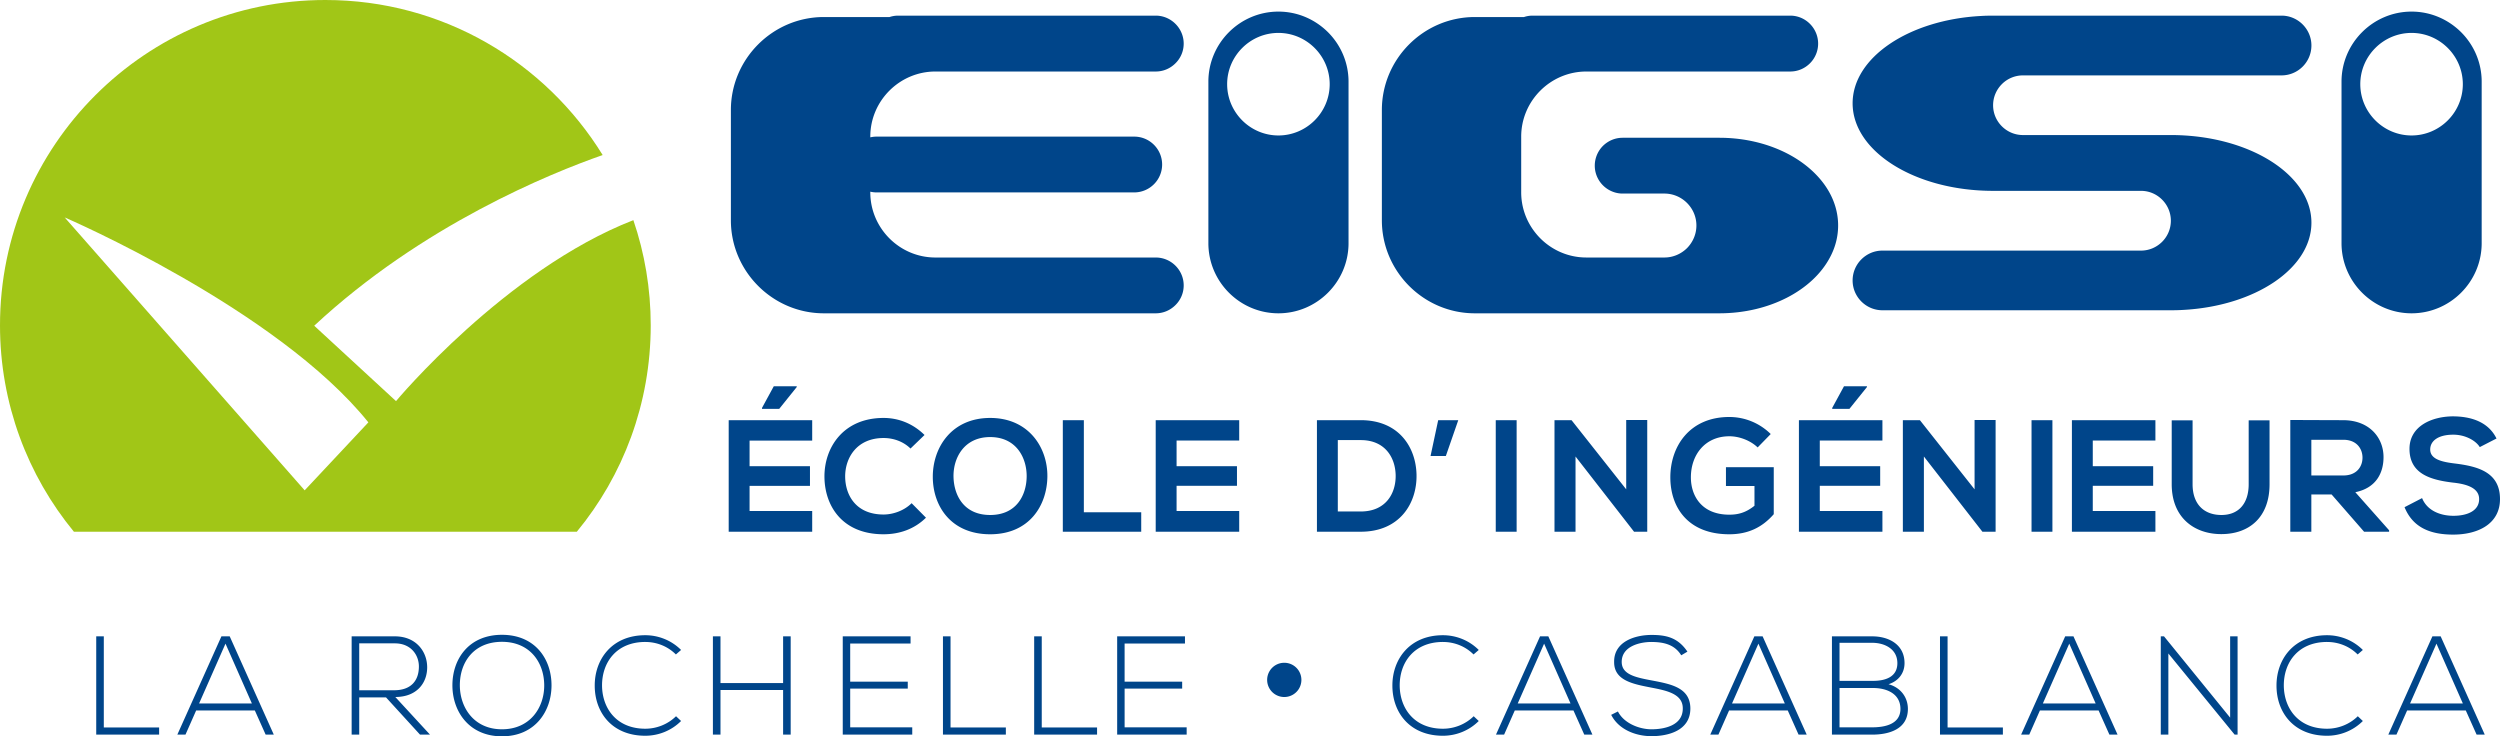 <svg xmlns="http://www.w3.org/2000/svg" width="814.872" height="240" viewBox="0 0 814.872 240"><path d="M206.445 71.757c-41.767 16.256-77.363 58.988-77.363 58.988l-26.664-24.572c35.167-32.753 77.041-49.707 94.021-55.635C177.77 20.226 144.291 0 106.066 0 47.48 0 0 47.48 0 106.04c0 25.536 9.04 48.982 24.089 67.276h163.927c15.076-18.294 24.089-41.74 24.089-67.277 0-11.99-1.985-23.525-5.66-34.282zM99.306 159.823L21.084 70.871s69.209 29.776 98.985 66.795l-20.763 22.157z" fill="#a1c617"/><path d="M383.14 99.44a8.978 8.978 0 0 0 2.683-6.411c0-5.016-4.104-9.094-9.12-9.094h-71.81c-11.67 0-21.22-9.55-21.22-21.245v-.215a8.71 8.71 0 0 0 2.066.242h83.963a9.087 9.087 0 0 0 6.437-2.683 9.065 9.065 0 0 0 2.656-6.41c0-5.017-4.077-9.094-9.093-9.094h-83.963a8.71 8.71 0 0 0-2.065.24v-.24c0-11.67 9.55-21.22 21.218-21.22h71.81c2.522 0 4.776-1.018 6.439-2.682a8.977 8.977 0 0 0 2.682-6.41c0-4.025-2.655-7.458-6.277-8.665a9.022 9.022 0 0 0-2.843-.456h-83.935c-.993 0-1.932.16-2.817.456h-21.406c-16.659 0-30.313 13.627-30.313 30.312V71.81c0 16.659 13.654 30.313 30.313 30.313h108.158c2.521 0 4.775-1.02 6.438-2.683zm97.59 2.683h79.67c16.39 0 30.42-7.538 36.053-18.188 1.743-3.219 2.682-6.76 2.682-10.435 0-6.116-2.602-11.803-7.055-16.443-7.001-7.35-18.59-12.152-31.68-12.152h-31.492c-2.522 0-4.775 1.02-6.438 2.656a9.176 9.176 0 0 0-2.656 6.438c0 3.54 2.065 6.652 5.043 8.128a8.93 8.93 0 0 0 4.05.965h13.6c5.741 0 10.436 4.695 10.436 10.408 0 2.87-1.18 5.473-3.058 7.377-1.905 1.878-4.507 3.058-7.377 3.058h-25.43c-6.787 0-12.85-3.219-16.739-8.208a21.089 21.089 0 0 1-4.506-13.037V44.53c0-11.67 9.55-21.22 21.245-21.22h66.445c2.522 0 4.775-1.018 6.438-2.682a9.065 9.065 0 0 0 2.656-6.41c0-4.025-2.629-7.458-6.25-8.665a9.023 9.023 0 0 0-2.844-.456h-83.962c-.992 0-1.931.16-2.817.456H480.73c-16.685 0-30.312 13.627-30.312 30.312V71.81c0 16.659 13.627 30.313 30.312 30.313zm-64.031 0c12.58 0 22.855-10.274 22.855-22.855V26.61c0-6.277-2.575-11.99-6.707-16.121-4.157-4.131-9.844-6.707-16.148-6.707-12.554 0-22.828 10.274-22.828 22.828v52.658c0 12.58 10.274 22.855 22.828 22.855zm-11.803-86.484c3.031-3.031 7.216-4.909 11.803-4.909 4.587 0 8.772 1.878 11.803 4.909 3.031 3.031 4.909 7.216 4.909 11.803 0 4.587-1.878 8.772-4.91 11.803-3.03 3.031-7.215 4.909-11.802 4.909-9.174 0-16.712-7.511-16.712-16.712 0-4.587 1.878-8.772 4.909-11.803zm381.149 86.484c12.58 0 22.854-10.274 22.854-22.855V26.61c0-6.277-2.575-11.99-6.706-16.121-4.158-4.131-9.845-6.707-16.148-6.707-12.555 0-22.828 10.274-22.828 22.828v52.658c0 12.58 10.273 22.855 22.828 22.855zm-11.803-86.484c3.03-3.031 7.216-4.909 11.803-4.909 4.587 0 8.771 1.878 11.803 4.909s4.909 7.216 4.909 11.803c0 4.587-1.878 8.772-4.91 11.803-3.03 3.031-7.215 4.909-11.802 4.909-9.175 0-16.712-7.511-16.712-16.712 0-4.587 1.877-8.772 4.909-11.803zm-76.364 66.043h-84.31c-2.683 0-5.098 1.1-6.868 2.87a9.713 9.713 0 0 0-2.843 6.867c0 5.339 4.372 9.711 9.71 9.711h94.022c1.314 0 2.629-.027 3.916-.107 23.472-1.234 41.9-13.493 41.9-28.435 0-15.773-20.52-28.568-45.816-28.568h-48.205c-5.365 0-9.737-4.373-9.737-9.71 0-2.683 1.1-5.124 2.87-6.895a9.712 9.712 0 0 1 6.867-2.843h84.284c2.683 0 5.124-1.1 6.867-2.844a9.734 9.734 0 0 0 2.87-6.894c0-5.338-4.372-9.737-9.737-9.737h-94.021c-1.315 0-2.63.027-3.917.107-23.472 1.234-41.873 13.52-41.873 28.461 0 15.773 20.494 28.542 45.79 28.542h48.23c5.34 0 9.712 4.4 9.712 9.738 0 2.682-1.1 5.123-2.844 6.867-1.77 1.77-4.211 2.87-6.867 2.87zm-460.36 91.633h27.217v-6.754h-20.413v-8.204h19.686v-6.39h-19.686v-8.364h20.413v-6.647h-27.218v36.359zm22.178-47.422h-7.479l-3.844 7.065v.312h5.61l5.713-7.118v-.259zM288 167.706c-8.986 0-12.466-6.287-12.518-12.312-.051-6.078 3.74-12.621 12.518-12.621 3.17 0 6.389 1.09 8.778 3.429l4.571-4.417c-3.74-3.686-8.414-5.555-13.35-5.555-13.14 0-19.322 9.66-19.27 19.164.053 9.454 5.767 18.751 19.27 18.751 5.248 0 10.078-1.713 13.818-5.401l-4.675-4.726c-2.389 2.389-5.973 3.688-9.142 3.688zm34.744-31.476c-12.57 0-18.7 9.608-18.7 19.164 0 9.559 5.923 18.751 18.7 18.751 12.778 0 18.543-9.402 18.648-18.803.103-9.504-6.13-19.112-18.648-19.112zm0 31.63c-8.57 0-11.791-6.388-11.947-12.361-.156-6.13 3.377-13.038 11.947-13.038s11.999 6.855 11.894 12.985c-.103 5.973-3.324 12.415-11.894 12.415zm23.68-30.904v36.359h25.556v-6.337h-18.7v-30.022h-6.856zm30.278 36.359h27.217v-6.754h-20.413v-8.204h19.686v-6.39h-19.686v-8.364h20.413v-6.647h-27.217v36.359zm85.017-18.492c-.157-8.985-5.714-17.867-18.18-17.867h-14.284v36.359h14.285c12.725 0 18.333-9.297 18.179-18.492zm-18.18 11.896h-7.48v-23.27h7.48c7.895 0 11.22 5.66 11.374 11.322.157 5.922-3.115 11.948-11.373 11.948zm27.731-18.076l4.053-11.687h-6.547l-2.491 11.687h4.985zm23.076-11.687h-6.806v36.359h6.806v-36.36zm17.897 0h-5.556v36.359h6.856v-24.517l19.115 24.57v-.053h4.26v-36.412h-6.858V159.5l-17.817-22.543zm51.418 5.246c3.17 0 6.806 1.299 9.245 3.636l4.26-4.365a19.204 19.204 0 0 0-13.505-5.555c-12.828 0-19.217 9.45-19.217 19.686 0 9.556 5.556 18.541 19.217 18.541 6.39 0 10.909-2.441 14.492-6.544V152.28h-15.581v6.128h9.297v6.441c-2.858 2.285-5.35 2.908-8.208 2.908-9.037 0-12.519-6.18-12.519-12.152 0-7.482 4.729-13.402 12.52-13.402zm33.55-8.932h5.609l5.716-7.118v-.259h-7.482l-3.843 7.065v.312zm16.362 10.333v-6.647h-27.218v36.359h27.218v-6.754h-20.415v-8.204h19.687v-6.39h-19.687v-8.364h20.415zm32.633 29.712h4.26v-36.412h-6.856V159.5l-17.819-22.543h-5.556v36.359h6.855v-24.517l19.116 24.57v-.053zm22.777 0v-36.36h-6.805v36.36h6.805zm6.353 0h27.218v-6.754h-20.415v-8.204h19.687v-6.39h-19.687v-8.364h20.415v-6.647h-27.218v36.359zm57.619-15.48c0 6.235-3.222 10.026-8.883 10.026s-9.402-3.48-9.402-10.026v-20.827h-6.803v20.827c0 10.961 7.426 16.258 16.152 16.258 9.143 0 15.739-5.504 15.739-16.258v-20.827h-6.803v20.827zm45.772 15.014l-11.012-12.415c6.907-1.404 9.194-6.442 9.194-11.43 0-6.284-4.518-11.996-13.09-12.048-5.766 0-11.531-.053-17.297-.053v36.412h6.858V161.16h6.596l10.597 12.155h8.154v-.466zM753.38 154.98v-11.636h10.44c4.311 0 6.234 2.91 6.234 5.818 0 2.908-1.87 5.818-6.235 5.818h-10.44zm46.847-3.895c-4.365-.522-8.103-1.404-8.103-4.572 0-2.7 2.442-4.83 7.532-4.83 3.947 0 7.374 1.972 8.62 4.05l5.455-2.803c-2.753-5.61-8.621-7.221-14.282-7.221-6.701.052-14.078 3.116-14.078 10.595 0 8.155 6.855 10.13 14.285 11.013 4.83.518 8.414 1.923 8.414 5.35 0 3.947-4.053 5.453-8.362 5.453-4.417 0-8.624-1.766-10.232-5.766l-5.716 2.96c2.703 6.65 8.417 8.936 15.843 8.936 8.103 0 15.27-3.481 15.27-11.584 0-8.674-7.062-10.649-14.646-11.581zM33.838 207.417h-2.472v32.033h20.501v-2.334h-18.03v-29.699zm38.335 0l-14.37 32.033h2.655l3.478-7.872h19.128l3.524 7.872h2.655l-14.37-32.033h-2.7zm-7.276 21.874l8.603-19.495 8.603 19.495H64.897zm74.34-11.898c-.046-4.988-3.57-9.976-10.525-9.976h-14.094v32.033h2.471v-12.126h8.74l11.074 12.126h3.25l-11.303-12.265c7 0 10.433-4.574 10.387-9.792zm-22.148 7.597v-15.286h11.623c5.308 0 7.871 3.89 7.825 7.644-.046 4.485-2.517 7.642-8.1 7.642H117.09zm46.525-18.076c-10.8 0-16.154 7.87-16.154 16.472 0 8.467 5.399 16.614 16.154 16.614 10.753 0 16.108-8.1 16.154-16.522.045-8.647-5.355-16.564-16.154-16.564zm0 30.796c-9.107 0-13.684-7.046-13.728-14.276-.046-7.55 4.529-14.233 13.728-14.233 9.197 0 13.774 6.819 13.774 14.233 0 7.23-4.623 14.276-13.774 14.276zm46.715-28.462c3.616 0 7.23 1.326 9.976 4.071l1.694-1.464c-3.204-3.201-7.46-4.805-11.67-4.805-10.982 0-16.566 8.009-16.474 16.567.045 8.647 5.675 16.2 16.474 16.2 4.21 0 8.466-1.604 11.67-4.805l-1.648-1.556c-2.746 2.698-6.406 4.071-10.022 4.071-9.244 0-14.003-6.497-14.094-14.002-.046-7.688 4.76-14.277 14.094-14.277zm44.923 13.407h-20.41v-15.238h-2.471v32.033h2.472v-14.552h20.41v14.552h2.47v-32.033h-2.47v15.238zm21.87 1.784h18.762v-2.242h-18.762v-12.446h19.677v-2.334h-22.103v32.033h22.652v-2.379h-20.226V224.44zm32.706-17.022h-2.472v32.033h20.502v-2.334h-18.03v-29.699zm29.733 0h-2.472v32.033h20.501v-2.334h-18.03v-29.699zm27.004 17.022h18.762v-2.242h-18.762v-12.446h19.677v-2.334H364.14v32.033h22.652v-2.379h-20.226V224.44zm103.76-15.19c3.616 0 7.231 1.325 9.976 4.07l1.695-1.464c-3.203-3.201-7.46-4.805-11.67-4.805-10.982 0-16.567 8.009-16.475 16.567.047 8.647 5.677 16.2 16.475 16.2 4.21 0 8.467-1.604 11.67-4.805l-1.647-1.556c-2.746 2.698-6.408 4.071-10.023 4.071-9.245 0-14.002-6.497-14.094-14.002-.047-7.688 4.76-14.277 14.094-14.277zm31.654-1.832L487.61 239.45h2.654l3.476-7.872h19.129l3.523 7.872h2.656l-14.371-32.033h-2.698zm-7.277 21.874l8.602-19.495 8.603 19.495h-17.205zm43.687-7.505c-5.4-1.006-9.792-1.968-9.792-6.041 0-5.124 5.949-6.497 9.7-6.497 3.615.045 7.37.595 9.703 4.346l2.012-1.19c-3.156-4.712-7.138-5.445-11.715-5.445-5.263 0-12.31 2.106-12.17 8.878 0 5.904 5.993 7.094 11.85 8.236 5.264 1.008 10.57 2.061 10.526 6.866 0 5.674-6.268 6.771-10.206 6.771-3.934 0-8.97-1.922-10.937-5.81l-2.195 1.098c2.47 4.896 8.145 6.955 13.132 6.955 5.355 0 12.632-1.74 12.677-8.97 0-6.91-6.408-8.008-12.585-9.197zm33.44-14.369l-14.37 32.033h2.655l3.476-7.872h19.128l3.524 7.872h2.656l-14.371-32.033h-2.699zm-7.278 21.874l8.603-19.495 8.603 19.495H564.55zm51.01-6.269c3.203-1.008 5.218-3.57 5.218-6.866 0-6.085-5.127-8.739-10.526-8.739h-13.135v32.033h13.135c5.49 0 11.623-1.784 11.623-8.375 0-3.707-2.29-6.955-6.316-8.053zm-15.97-13.501h10.662c3.982 0 8.192 1.97 8.192 6.635 0 4.577-4.03 5.766-7.872 5.766H599.59v-12.401zm10.662 27.55h-10.662v-12.815h10.982c4.301 0 8.833 1.787 8.878 6.774 0 5.08-5.172 6.041-9.198 6.041zm24.56-29.654h-2.474v32.033h20.501v-2.334h-18.028v-29.699zm38.335 0l-14.369 32.033h2.654l3.476-7.872h19.128l3.524 7.872h2.656l-14.371-32.033h-2.698zm-7.278 21.874l8.603-19.495 8.603 19.495H665.87zm61.04 4.621l-21.551-26.495h-1.054v32.033h2.47V213l21.6 26.45h.961v-32.033h-2.426v26.495zm31.59-24.664c3.615 0 7.23 1.326 9.976 4.071l1.695-1.464c-3.204-3.201-7.461-4.805-11.67-4.805-10.982 0-16.567 8.009-16.476 16.567.048 8.647 5.677 16.2 16.475 16.2 4.21 0 8.467-1.604 11.67-4.805l-1.647-1.556c-2.745 2.698-6.408 4.071-10.023 4.071-9.244 0-14.002-6.497-14.093-14.002-.047-7.688 4.76-14.277 14.093-14.277zm34.336-1.83l-14.369 32.032h2.654l3.476-7.872h19.128l3.524 7.872h2.656l-14.371-32.033h-2.698zm-7.278 21.873l8.603-19.495 8.603 19.495h-17.206zm-366.95-13.261a5.581 5.581 0 1 0 0 11.162 5.581 5.581 0 0 0 0-11.162z" fill="#00458a"/></svg>